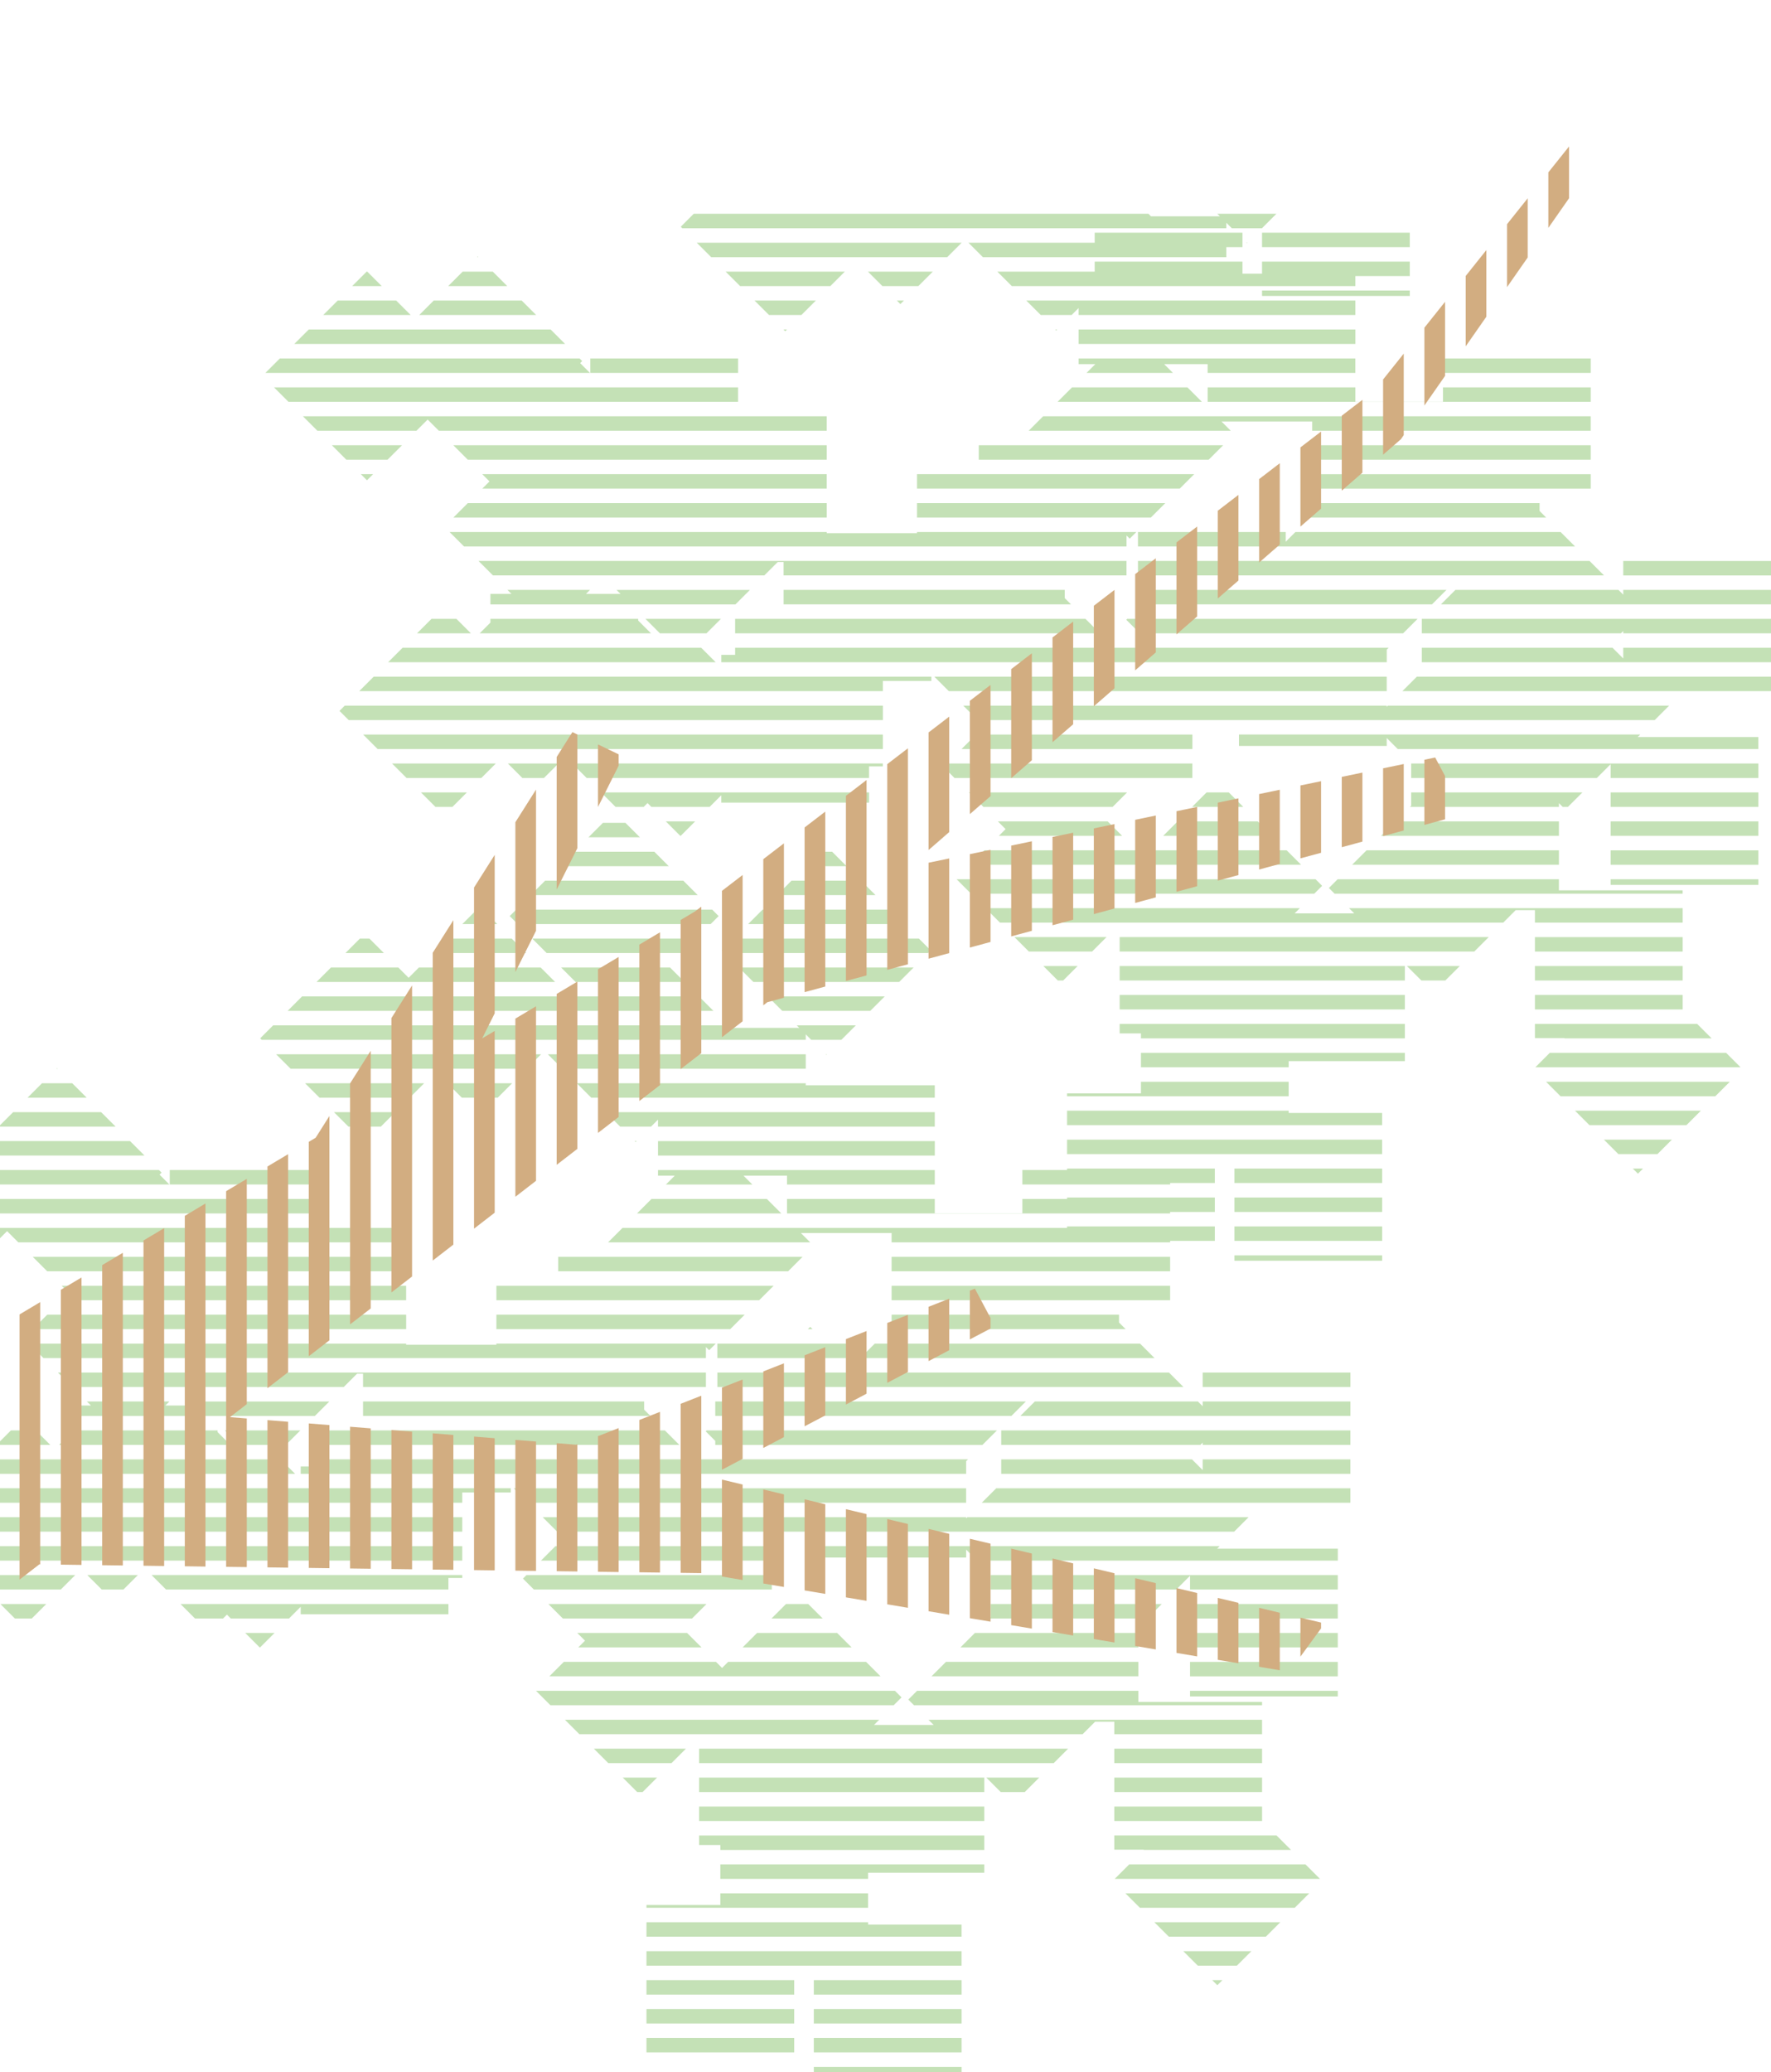 <?xml version="1.0" encoding="UTF-8"?><svg id="b" xmlns="http://www.w3.org/2000/svg" xmlns:xlink="http://www.w3.org/1999/xlink" viewBox="0 0 637.2 745.39"><defs><style>.f{fill:#d2ad81;}.f,.g,.h{stroke-width:0px;}.i{clip-path:url(#d);}.g{fill:none;}.j{clip-path:url(#e);}.h{fill:#c4e1b6;}</style><clipPath id="d"><path class="g" d="M245.5,585.64l10.15-10.15h22.03v-22.55h16.77v7.3h53.16v-2.85l8.8,8.8v15.53l-29.61,29.61,9.13,9.13h-21.46l9.91-9.91-37.59-37.59-26.99,26.99-14.3-14.3ZM427.78,523.82l4.94-4.94v9.88l-4.94-4.94ZM347.61,525.58l12.63-12.63v20.56l-12.63,12.63v-20.56ZM78.28,515.1v-3.23l10.41,10.41-1.61,1.61-8.79-8.79ZM373.18,500.02h3.23l-12.33,12.33.37.37h-3.96l12.7-12.7ZM65.72,499.32l6.22,6.22h-12.44l6.22-6.22ZM99.32,523.26l29.18-29.18h2.12v20.35h-17.45v13.03h-4.97v4.68l-8.88-8.88ZM258.11,482.71v17.06h-.75v11.63l-3.44,3.44,3.44,3.44v4.05h-14.2l1.94-1.94-13.34-13.34v-4.77h22.23v-17.75l1.15,1.15,2.96-2.96ZM73.39,471.05h2.96l-1.48,1.48-1.48-1.48ZM292.73,448.08l-4.57-4.57h32.64v33.71l-9.54,9.54v-5.14h-15.38l-4.37-4.37-4.37,4.37h-27.94l33.54-33.54ZM267.52,422.88h15.65v15.65l-15.65-15.65ZM183.39,329.5l25.71,25.7-3.69,3.69-32.78-32.78-25.6,25.6-15.83-15.83-37.59,37.59,37.59,37.59,25.6-25.6,15.83,15.83,23.28-23.28,32.78,32.78,8.06-8.06v20.15h6.02l-25.21,25.21,1.03,1.03h-17.75v10.38h-22.24v24.19h-32.47v-42.77h-31.91v-23.02h-53.16v8.28l-3.66-3.66.73-.73-37.59-37.59L0,404.74v40.63l2.55-2.55,22.25,22.25-16.28,16.28,24.19,24.19h-7.58v10.31l-5.44,5.44-11.27-11.27L0,518.43v58.37l8.4,8.4,20.83-20.83,11.27,11.27,11.57-11.57,23.14,23.13,6.44-6.44,11.86,11.86,14.68-14.68v2.67h53.16v-13.03h4.97v-30.74h17.45v-2.6l18.98,18.98-14.59,14.59,22.32,22.32-17.83,17.83,37.59,37.59,21.29-21.29v39.36h7.66v21.57h-26.58v53.16h53.16v-26.58h7.05v33.63h53.16v-53.16h-33.63v-18.64h41.81v-34.95l10.25,10.25,29.62-29.62h6.91v46.03h10.64l-11.17,11.17,37.59,37.59,37.59-37.59-21.49-21.49v-42.83h-44.52v-31.36l2.3,2.3,16.31-16.31v43.41h53.16v-53.16h-43.41l11.53-11.53-2-2h38.42v-53.16h-53.16v15.46l-30.11-30.11v-2.94h18.4v-53.16h-53.16v16.78h-31.52v-46.04h-46.43v-18.31l7.39,7.39,37.59-37.59-37.59-37.59-37.59,37.59,27.87,27.87h-24.78l-22.23-22.23,17.99-17.99-37.59-37.59-37.59,37.59Z"/></clipPath><clipPath id="e"><polygon class="g" points="494.3 140.68 250.2 327.74 173.48 373.5 224.24 272.12 205.95 263.33 113.58 409.23 0 476.98 0 573.59 14.14 562.68 252.42 565.83 463.89 601.34 476.63 583.93 255.14 531.07 357.96 477.02 350.77 463.51 207.25 519.65 82.74 509.72 276.09 360.48 527.2 292.75 516.38 272.46 327.19 311.75 504.03 157.99 585.46 41.32 583.22 29.27 494.3 140.68"/></clipPath></defs><g id="c"><rect class="h" x="292.81" y="743.45" width="53.16" height="1.95"/><path class="h" d="M232.6,738.24h53.16v-5.2h-53.16v5.2ZM292.81,738.24h53.16v-5.2h-53.16v5.2Z"/><path class="h" d="M232.6,727.84h53.16v-5.2h-53.16v5.2ZM292.81,727.84h53.16v-5.2h-53.16v5.2Z"/><path class="h" d="M232.6,717.43h53.16v-5.2h-53.16v5.2ZM292.81,717.43h53.16v-5.2h-53.16v5.2ZM436.16,712.23l1.83,1.83,1.83-1.83h-3.67Z"/><path class="h" d="M232.6,707.02h113.36v-5.2h-113.36v5.2ZM425.76,701.82l5.2,5.2h14.07l5.2-5.2h-24.48Z"/><path class="h" d="M232.6,691.41v5.2h113.36v-4.38h-33.62v-.82h-79.73ZM415.35,691.41l5.2,5.2h34.89l5.2-5.2h-45.29Z"/><path class="h" d="M259.18,681.01v4.18h-26.58v1.02h79.73v-5.2h-53.16ZM404.94,681.01l5.2,5.2h55.7l5.2-5.2h-66.11Z"/><path class="h" d="M259.18,670.6v5.2h53.16v-2.21h41.81v-2.99h-94.96ZM406.28,670.6l-5.2,5.2h73.84l-5.2-5.2h-63.43Z"/><path class="h" d="M251.53,660.19v3.43h7.66v1.78h94.96v-5.2h-102.62ZM400.93,660.19v5.11h10.64l-.09.09h53.02l-5.2-5.2h-58.37Z"/><path class="h" d="M251.53,654.99h102.62v-5.2h-102.62v5.2ZM400.93,649.79v5.2h53.17-.01v-5.2h-53.16Z"/><path class="h" d="M224.07,639.38l5.2,5.2h1.93l5.2-5.2h-12.34ZM251.53,644.58h102.62v-5.2h-102.62v5.2ZM354.87,639.38l5.2,5.2h8.63l5.2-5.2h-19.04ZM400.93,644.58h53.16v-5.2h-53.16v5.2Z"/><path class="h" d="M213.66,628.97l5.2,5.2h22.74l5.2-5.2h-33.15ZM251.53,628.97v5.2h127.59l5.2-5.2h-132.79ZM400.93,634.18h53.16v-5.2h-53.16v5.2Z"/><polygon class="h" points="334.06 618.57 335.93 620.44 314.47 620.44 316.34 618.57 203.26 618.57 208.46 623.77 389.52 623.77 394.02 619.27 400.93 619.27 400.93 623.77 454.09 623.77 454.09 618.57 334.06 618.57"/><path class="h" d="M192.85,608.16l5.2,5.2h123.49l2.83-2.83-2.37-2.37h-129.16ZM329.96,608.16l-3.15,3.15,2.05,2.05h125.23v-1.21h-44.52v-3.99h-79.61ZM428.17,610.19h53.16v-2.03h-53.16v2.03Z"/><path class="h" d="M261.98,597.75l-2.18,2.18-2.18-2.18h-54.76l-5.2,5.2h119.15l-5.2-5.2h-49.62ZM340.36,597.75l-5.2,5.2h74.41v-5.2h-69.2ZM428.17,602.96h53.16v-5.2h-53.16v5.2Z"/><path class="h" d="M88.23,587.35l5.2,5.2h.15l5.2-5.2h-10.56ZM207.7,587.35l2.78,2.78-2.42,2.42h44.35l-5.2-5.2h-39.51ZM272.39,587.35l-5.2,5.2h39.21l-5.2-5.2h-28.8ZM350.77,587.35l-5.2,5.2h64v-5.2h-58.8ZM428.17,592.55h53.16v-5.2h-53.16v5.2Z"/><path class="h" d="M.14,576.94l5.2,5.2h6.11l5.2-5.2H.14ZM64.94,576.94l5.2,5.2h10.13l1.38-1.38,1.38,1.38h20.96l4.2-4.2v2.67h53.16v-3.67h-96.41ZM197.3,576.94l5.2,5.2h46.5l5.2-5.2h-56.91ZM282.8,576.94l-5.2,5.2h18.4l-5.2-5.2h-7.99ZM356.41,576.94v4.76l-.44.44h53.6v-1.35l1.35,1.35h1.89l5.2-5.2h-61.61ZM428.17,582.14h53.16v-5.2h-53.16v5.2Z"/><path class="h" d="M0,566.53v5.2h21.87l5.2-5.2H0ZM31.4,566.53l5.2,5.2h7.81l5.2-5.2h-18.21ZM54.53,566.53l5.2,5.2h101.61v-4.16h4.98v-1.05H54.53ZM189.43,566.53l-1.27,1.27,3.93,3.93h85.6v-5.2h-88.25ZM356.41,566.53v5.2h66.81l4.95-4.95v4.95h53.16v-5.2h-124.92Z"/><path class="h" d="M0,561.33h166.32v-5.2H0v5.2ZM199.84,556.13l-5.2,5.2h83.05v-5.2h-77.85ZM294.46,556.13v4.1h53.16v-2.85l3.95,3.95h129.77v-4.3h-43.41l.91-.91h-144.37Z"/><path class="h" d="M0,550.92h166.32v-5.2H0v5.2ZM348.04,545.72l-.42.42v-.42h-152.35l5.2,5.2h243.57l5.2-5.2h-101.2Z"/><path class="h" d="M0,535.31v5.2h166.32v-3.68h17.45v-1.53H0ZM184.85,535.31l5.2,5.2h157.56v-5.2h-162.76ZM358.44,535.31l-5.2,5.2h132.63v-5.2h-127.43Z"/><path class="h" d="M0,524.91v5.2h106.17l-5.2-5.2H0ZM113.17,524.91v2.55h-4.97v2.65h239.42v-4.53l.68-.68H113.17ZM432.72,524.91v3.86l-3.86-3.86h-68.62v5.2h125.63v-5.2h-53.16Z"/><path class="h" d="M3.93,514.5L0,518.43v1.27h18.08l-5.2-5.2H3.93ZM25.12,514.5v1.35l-3.85,3.85h61.61l-4.6-4.6v-.6H25.12ZM80.9,514.5l5.2,5.2h16.76l5.2-5.2h-27.17ZM113.17,514.5v5.2h131.25l-5.2-5.2h-126.04ZM254.25,514.5l-.34.34,3.44,3.44v1.43h96.14l5.2-5.2h-104.44ZM360.24,514.5v5.2h71.65l.82-.82v.82h53.16v-5.2h-125.63Z"/><path class="h" d="M70.5,504.09l1.45,1.45h-12.44l1.45-1.45h-29.7l1.45,1.45h-7.58v3.76h88.16l5.2-5.2h-47.98ZM130.62,504.09v5.2h103.39l-2.25-2.25v-2.95h-101.14ZM257.35,504.09v5.2h106.55l5.2-5.2h-111.75ZM432.72,504.09v1.72l-1.72-1.72h-58.67l-5.2,5.2h118.75v-5.2h-53.16Z"/><path class="h" d="M20.85,493.69l5.2,5.2h97.63l4.82-4.82h2.12v4.82h123.37v-5.2H20.85ZM258.11,493.69v5.2h167.69l-5.2-5.2h-162.49ZM432.72,498.89h53.16v-5.2h-53.16v5.2Z"/><path class="h" d="M178.6,483.28v.4h-32.47v-.4H10.44l5.2,5.2h238.35v-3.97l1.15,1.15,2.39-2.39h-78.94ZM314.74,483.28l-3.48,3.48v-3.48h-53.16v5.2h157.29l-5.2-5.2h-95.44Z"/><path class="h" d="M290.68,478.08h1.65l-.83-.82-.82.82ZM17,472.87l-5.2,5.2h134.34v-5.2H17ZM178.6,472.87v5.2h84.14l5.2-5.2h-89.34ZM320.8,472.87v4.35l-.85.85h85.04l-2.37-2.37v-2.83h-81.81Z"/><path class="h" d="M22.19,462.47l2.61,2.61-2.6,2.6h123.93v-5.2H22.19ZM178.6,462.47v5.2h94.55l5.2-5.2h-99.75ZM320.8,467.67h100.21v-5.2h-100.21v5.2Z"/><path class="h" d="M11.78,452.06l5.2,5.2h129.15v-5.2H11.78ZM200.84,452.06v5.2h82.72l5.2-5.2h-87.92ZM320.8,457.26h100.21v-5.2h-100.21v5.2Z"/><path class="h" d="M0,441.65v3.72l2.55-2.55,4.03,4.03h139.55v-5.2H0ZM223.99,441.65l-5.2,5.2h72.72l-3.35-3.34h32.64v3.34h100.21v-5.2h-197.02Z"/><path class="h" d="M0,436.45h114.22v-5.2H0v5.2ZM234.4,431.25l-5.2,5.2h51.91l-5.2-5.2h-41.5ZM367.85,431.25v5.14h-31.52v-5.14h-53.16v5.2h137.83v-5.2h-53.16Z"/><path class="h" d="M0,420.84v5.2h60.94l-3.53-3.53.73-.73-.94-.94H0ZM61.07,426.04h53.16v-5.2h-53.16v5.2ZM236.75,420.84v2.04h6.02l-3.17,3.17h31.09l-3.17-3.17h15.65v3.17h53.16v-5.2h-99.59ZM367.85,426.04h53.16v-5.2h-53.16v5.2Z"/><path class="h" d="M0,410.43v5.2h51.99l-5.2-5.2H0ZM130.58,410.43l.62.62.62-.62h-1.24ZM228.34,410.43l.35.35.35-.35h-.71ZM236.75,415.64h99.59v-5.2h-99.59v5.2Z"/><path class="h" d="M4.72,400.03L0,404.74v.49h41.59l-5.2-5.2H4.72ZM120.17,400.03l5.2,5.2h11.65l5.2-5.2h-22.06ZM171.37,400.03l1.26,1.26,1.26-1.26h-2.51ZM217.93,400.03l5.2,5.2h11.11l2.5-2.5v2.5h99.59v-5.2h-118.41Z"/><path class="h" d="M15.12,389.62l-5.2,5.2h21.26l-5.2-5.2h-10.85ZM109.76,389.62l5.2,5.2h32.46l5.2-5.2h-42.87ZM160.96,389.62l5.2,5.2h12.92l5.2-5.2h-23.33ZM207.52,389.62l5.2,5.2h123.61v-4.47h-46.43v-.73h-82.38Z"/><path class="h" d="M20.33,384.42h.44l-.22-.22-.22.22ZM99.36,379.21l5.2,5.2h84.93l5.2-5.2h-95.34ZM197.12,379.21l5.2,5.2h87.59v-5.2h-92.79ZM297.07,379.21l.22.22.22-.22h-.44Z"/><polygon class="h" points="286.67 368.81 287.58 369.72 262.8 369.72 261.88 368.81 98.27 368.81 93.61 373.47 94.15 374.01 289.91 374.01 289.91 372.04 291.87 374.01 302.72 374.01 307.92 368.81 286.67 368.81"/><path class="h" d="M205.9,358.4l-.49.49-.49-.49h-96.24l-5.2,5.2h153.21l-5.2-5.2h-45.58ZM276.26,358.4l5.2,5.2h31.66l5.2-5.2h-42.07Z"/><path class="h" d="M150.74,347.99l-3.72,3.71-3.71-3.71h-24.22l-5.2,5.2h85.83l-5.2-5.2h-43.77ZM201.88,347.99l5.2,5.2h39.19l-5.2-5.2h-39.19ZM265.85,347.99l5.2,5.2h52.48l5.2-5.2h-62.88Z"/><path class="h" d="M129.49,337.59l-5.2,5.2h13.82l-5.2-5.2h-3.41ZM161.15,337.59l-5.2,5.2h33.36l-5.2-5.2h-22.95ZM191.48,337.59l5.2,5.2h48.6l5.2-5.2h-59ZM263.97,337.59l-4.26,4.26.94.94h73.29l.94-.94-4.26-4.26h-66.65Z"/><path class="h" d="M171.55,327.18l-5.2,5.2h12.55l-5.2-5.2h-2.14ZM185.71,327.18l-2.32,2.32,2.88,2.88h69.41l2.88-2.88-2.32-2.32h-70.53ZM274.37,327.18l-5.2,5.2h56.25l-5.2-5.2h-45.84Z"/><path class="h" d="M196.12,316.77l-5.2,5.2h60.13l-5.2-5.2h-49.72ZM284.78,316.77l-5.2,5.2h35.43l-5.2-5.2h-25.03Z"/><path class="h" d="M206.52,306.37l-5.2,5.2h39.31l-5.2-5.2h-28.91ZM295.19,306.37l-5.2,5.2h14.62l-5.2-5.2h-4.21Z"/><polygon class="h" points="216.93 295.96 211.73 301.16 230.23 301.16 225.02 295.96 216.93 295.96"/><g class="i"><rect class="h" x="-201.38" y="285.55" width="780.5" height="5.2"/></g><rect class="h" x="444.14" y="451.54" width="53.16" height="1.94"/><path class="h" d="M383.93,446.33h53.16v-5.2h-53.16v5.2ZM444.14,446.33h53.16v-5.2h-53.16v5.2Z"/><path class="h" d="M383.93,435.93h53.16v-5.2h-53.16v5.2ZM444.14,435.93h53.16v-5.2h-53.16v5.2Z"/><path class="h" d="M383.93,425.52h53.16v-5.2h-53.16v5.2ZM444.14,425.52h53.16v-5.2h-53.16v5.2ZM587.49,420.32l1.83,1.83,1.83-1.83h-3.66Z"/><path class="h" d="M383.93,415.11h113.36v-5.2h-113.36v5.2ZM577.08,409.91l5.2,5.2h14.07l5.2-5.2h-24.48Z"/><path class="h" d="M383.93,399.5v5.2h113.36v-4.38h-33.63v-.82h-79.73ZM566.68,399.5l5.2,5.2h34.89l5.2-5.2h-45.29Z"/><path class="h" d="M410.51,389.1v4.18h-26.58v1.02h79.73v-5.2h-53.16ZM556.27,389.1l5.2,5.2h55.7l5.2-5.2h-66.11Z"/><path class="h" d="M410.51,378.69v5.2h53.15v-2.21h41.81v-2.99h-94.96ZM557.61,378.69l-5.2,5.2h73.84l-5.2-5.2h-63.43Z"/><path class="h" d="M402.85,368.28v3.42h7.66v1.78h94.96v-5.2h-102.62ZM552.26,368.28v5.11h10.64l-.09.09h53.02l-5.2-5.2h-58.37Z"/><path class="h" d="M402.85,363.08h102.62v-5.2h-102.62v5.2ZM552.26,357.88v5.2h53.17-.01v-5.2h-53.16Z"/><path class="h" d="M375.4,347.47l5.2,5.2h1.93l5.2-5.2h-12.34ZM402.85,352.67h102.62v-5.2h-102.62v5.2ZM506.2,347.47l5.2,5.2h8.63l5.2-5.2h-19.04ZM552.26,352.67h53.16v-5.2h-53.16v5.2Z"/><path class="h" d="M364.99,337.06l5.2,5.2h22.74l5.2-5.2h-33.15ZM402.85,337.06v5.2h127.59l5.2-5.2h-132.79ZM552.26,342.27h53.16v-5.2h-53.16v5.2Z"/><polygon class="h" points="485.39 326.66 487.26 328.53 465.8 328.53 467.67 326.66 354.58 326.66 359.79 331.86 540.85 331.86 545.35 327.36 552.26 327.36 552.26 331.86 605.42 331.86 605.42 326.66 485.39 326.66"/><path class="h" d="M344.18,316.25l5.2,5.2h123.49l2.83-2.83-2.37-2.37h-129.16ZM481.28,316.25l-3.15,3.15,2.05,2.05h125.23v-1.21h-44.52v-3.99h-79.61ZM579.5,318.28h53.16v-2.03h-53.16v2.03Z"/><path class="h" d="M413.31,305.84l-2.18,2.18-2.18-2.18h-54.76l-5.2,5.2h119.14l-5.2-5.2h-49.62ZM491.69,305.84l-5.2,5.2h74.41v-5.2h-69.2ZM579.5,311.05h53.16v-5.2h-53.16v5.2Z"/><path class="h" d="M239.56,295.44l5.2,5.2h.15l5.2-5.2h-10.56ZM359.03,295.44l2.78,2.78-2.42,2.42h44.35l-5.2-5.2h-39.51ZM423.72,295.44l-5.2,5.2h39.21l-5.2-5.2h-28.8ZM502.1,295.44l-5.2,5.2h64v-5.2h-58.8ZM579.5,300.64h53.16v-5.2h-53.16v5.2Z"/><path class="h" d="M151.47,285.03l5.2,5.2h6.11l5.2-5.2h-16.52ZM216.27,285.03l5.2,5.2h10.13l1.38-1.38,1.38,1.38h20.96l4.2-4.2v2.67h53.16v-3.67h-96.41ZM348.62,285.03l5.2,5.2h46.5l5.2-5.2h-56.91ZM434.12,285.03l-5.2,5.2h18.4l-5.2-5.2h-7.99ZM507.74,285.03v4.76l-.44.44h53.6v-1.35l1.35,1.35h1.89l5.2-5.2h-61.6ZM579.5,290.23h53.16v-5.2h-53.16v5.2Z"/><path class="h" d="M141.06,274.62l5.2,5.2h26.93l5.2-5.2h-37.33ZM182.73,274.62l5.2,5.2h7.8l5.21-5.2h-18.21ZM205.86,274.62l5.2,5.2h101.61v-4.16h4.97v-1.05h-111.79ZM340.76,274.62l-1.27,1.27,3.93,3.93h85.59v-5.2h-88.25ZM507.74,274.62v5.2h66.81l4.95-4.95v4.95h53.16v-5.2h-124.92Z"/><path class="h" d="M130.66,264.21l5.2,5.2h181.79v-5.2h-187ZM351.17,264.21l-5.2,5.2h83.05v-5.2h-77.85ZM445.78,264.21v4.1h53.16v-2.85l3.95,3.95h129.76v-4.3h-43.41l.91-.91h-144.37Z"/><path class="h" d="M124.04,253.81l-1.89,1.89,3.31,3.31h192.2v-5.2H124.04ZM499.36,253.81l-.42.42v-.42h-152.36l5.2,5.2h243.57l5.2-5.2h-101.2Z"/><path class="h" d="M134.44,243.4l-5.2,5.2h188.41v-3.68h17.45v-1.52h-200.66ZM336.18,243.4l5.2,5.2h157.56v-5.2h-162.76ZM509.77,243.4l-5.2,5.2h132.63v-5.2h-127.43Z"/><path class="h" d="M144.85,232.99l-5.2,5.2h117.85l-5.2-5.2h-107.45ZM264.5,232.99v2.55h-4.97v2.65h239.42v-4.52l.68-.68h-235.12ZM584.04,232.99v3.86l-3.86-3.86h-68.61v5.2h125.63v-5.2h-53.16Z"/><path class="h" d="M155.26,222.59l-5.2,5.2h19.36l-5.2-5.2h-8.95ZM176.45,222.59v1.35l-3.85,3.85h61.61l-4.6-4.6v-.6h-53.16ZM232.23,222.59l5.2,5.2h16.76l5.2-5.2h-27.17ZM264.5,222.59v5.2h131.25l-5.2-5.2h-126.04ZM405.58,222.59l-.34.34,3.44,3.44v1.43h96.15l5.2-5.2h-104.45ZM511.57,222.59v5.2h71.65l.82-.82v.82h53.16v-5.2h-125.63Z"/><path class="h" d="M221.82,212.18l1.45,1.45h-12.44l1.45-1.45h-29.7l1.45,1.45h-7.58v3.76h88.16l5.2-5.2h-47.98ZM281.95,212.18v5.2h103.39l-2.25-2.25v-2.95h-101.14ZM408.68,212.18v5.2h106.55l5.2-5.2h-111.76ZM584.04,212.18v1.72l-1.72-1.72h-58.67l-5.2,5.2h118.74v-5.2h-53.16Z"/><path class="h" d="M172.17,201.77l5.2,5.2h97.63l4.82-4.82h2.12v4.82h123.37v-5.2h-233.15ZM409.43,201.77v5.2h167.69l-5.2-5.2h-162.49ZM584.04,206.98h53.16v-5.2h-53.16v5.2Z"/><path class="h" d="M329.93,191.37v.4h-32.47v-.4h-135.69l5.2,5.2h238.35v-3.97l1.15,1.15,2.39-2.39h-78.94ZM466.07,191.37l-3.48,3.48v-3.48h-53.16v5.2h157.28l-5.2-5.2h-95.44Z"/><path class="h" d="M442,186.16h1.65l-.83-.83-.83.83ZM168.32,180.96l-5.2,5.2h134.34v-5.2h-129.14ZM329.93,180.96v5.2h84.14l5.2-5.2h-89.34ZM472.13,180.96v4.35l-.85.85h85.03l-2.37-2.37v-2.83h-81.81Z"/><path class="h" d="M129.82,170.55l2.21,2.21,2.21-2.21h-4.42ZM173.51,170.55l2.61,2.61-2.6,2.59h123.93v-5.2h-123.94ZM329.93,170.55v5.2h94.54l5.2-5.2h-99.75ZM472.13,175.76h100.21v-5.2h-100.21v5.2Z"/><path class="h" d="M119.41,160.15l5.2,5.2h14.83l5.2-5.2h-25.23ZM163.11,160.15l5.2,5.2h129.15v-5.2h-134.35ZM352.16,160.15v5.2h82.72l5.2-5.2h-87.92ZM472.13,165.35h100.21v-5.2h-100.21v5.2Z"/><path class="h" d="M109,149.74l5.2,5.2h35.64l4.03-4.03,4.03,4.03h139.55v-5.2H109ZM375.31,149.74l-5.2,5.2h72.72l-3.35-3.34h32.64v3.34h100.21v-5.2h-197.02Z"/><path class="h" d="M98.59,139.33l5.2,5.2h161.75v-5.2H98.59ZM385.72,139.33l-5.2,5.2h51.91l-5.2-5.2h-41.5ZM519.18,139.33v5.15h-31.52v-5.15h-53.15v5.2h137.83v-5.2h-53.16Z"/><path class="h" d="M100.69,128.93l-5.2,5.2h116.78l-3.53-3.53.73-.73-.94-.94h-107.83ZM212.39,134.13h53.16v-5.2h-53.16v5.2ZM388.08,128.93v2.04h6.02l-3.17,3.17h31.09l-3.17-3.17h15.65v3.17h53.15v-5.2h-99.59ZM519.18,134.13h53.16v-5.2h-53.16v5.2Z"/><path class="h" d="M111.09,118.52l-5.2,5.2h97.43l-5.2-5.2h-87.02ZM281.9,118.52l.62.62.62-.62h-1.24ZM379.66,118.52l.35.35.35-.35h-.71ZM388.08,123.72h99.59v-5.2h-99.59v5.2Z"/><path class="h" d="M121.5,108.11l-5.2,5.2h31.46l-5.2-5.2h-21.05ZM156.04,108.11l-5.2,5.2h42.07l-5.2-5.2h-31.66ZM271.49,108.11l5.2,5.2h11.65l5.2-5.2h-22.06ZM322.69,108.11l1.26,1.26,1.26-1.26h-2.51ZM369.26,108.11l5.2,5.2h11.11l2.5-2.5v2.5h99.59v-5.2h-118.4Z"/><path class="h" d="M131.91,97.71l-5.2,5.2h10.64l-5.2-5.2h-.24ZM166.45,97.71l-5.2,5.2h21.26l-5.2-5.2h-10.85ZM261.09,97.71l5.2,5.2h32.46l5.2-5.2h-42.87ZM312.29,97.71l5.2,5.2h12.92l5.2-5.2h-23.33ZM358.85,97.71l5.2,5.2h123.61v-4.47h-46.43v-.73h-82.38Z"/><path class="h" d="M171.65,92.5h.44l-.22-.22-.22.22ZM250.68,87.3l5.2,5.2h84.93l5.2-5.2h-95.34ZM348.44,87.3l5.2,5.2h87.59v-5.2h-92.79ZM448.4,87.3l.22.22.22-.22h-.44Z"/><polygon class="h" points="437.99 76.89 438.91 77.81 414.12 77.81 413.21 76.89 249.6 76.89 244.94 81.56 245.48 82.1 441.23 82.1 441.23 80.13 443.2 82.1 454.05 82.1 459.25 76.89 437.99 76.89"/><polygon class="f" points="7.03 472.79 7.03 568.17 14.14 562.68 14.46 562.68 14.46 468.35 7.03 472.79"/><polygon class="f" points="21.89 463.92 21.89 562.78 29.33 562.88 29.33 459.49 21.89 463.92"/><polygon class="f" points="36.76 455.05 36.76 562.98 44.19 563.08 44.19 450.62 36.76 455.05"/><polygon class="f" points="51.63 446.18 51.63 563.17 59.06 563.27 59.06 441.75 51.63 446.18"/><polygon class="f" points="66.49 437.32 66.49 563.37 73.93 563.47 73.93 432.88 66.49 437.32"/><polygon class="f" points="81.36 428.45 81.36 563.57 88.79 563.66 88.79 510.21 82.74 509.72 88.79 505.05 88.79 424.02 81.36 428.45"/><path class="f" d="M96.23,563.76l7.43.1v-52.47l-7.43-.59v52.96ZM96.23,419.58v79.73l7.43-5.74v-78.43l-7.43,4.43Z"/><path class="f" d="M111.09,563.96l7.43.1v-51.48l-7.43-.59v51.97ZM113.58,409.23l-2.49,1.48v77.12l7.43-5.74v-80.68l-4.95,7.82Z"/><path class="f" d="M125.96,564.16l7.43.1v-50.49l-7.43-.59v50.99ZM125.96,389.68v86.69l7.43-5.74v-92.69l-7.43,11.74Z"/><path class="f" d="M140.83,564.35l7.43.1v-49.5l-7.43-.59v50ZM140.83,366.19v98.69l7.43-5.74v-104.69l-7.43,11.74Z"/><path class="f" d="M155.69,564.55l7.43.1v-48.51l-7.43-.59v49.01ZM155.69,342.71v110.7l7.43-5.74v-116.7l-7.43,11.74Z"/><path class="f" d="M170.56,564.74l7.43.1v-47.53l-7.43-.59v48.02ZM170.56,319.23v122.7l7.43-5.74v-65.38l-4.51,2.69,4.51-9.01v-57l-7.43,11.74Z"/><path class="f" d="M185.43,564.94l7.43.1v-46.54l-7.43-.59v47.03ZM185.43,366.38v64.08l7.43-5.74v-62.77l-7.43,4.43ZM185.43,295.75v53.89l7.43-14.85v-50.79l-7.43,11.74Z"/><path class="f" d="M200.29,565.14l7.43.1v-45.77l-.47.18-6.96-.56v46.04ZM200.29,357.51v61.47l7.43-5.74v-60.17l-7.43,4.43ZM200.29,272.27v47.68l7.43-14.85v-40.92l-1.77-.85-5.66,8.94Z"/><path class="f" d="M215.16,516.56v48.78l7.43.1v-51.78l-7.43,2.91ZM215.16,348.64v58.86l7.43-5.74v-57.56l-7.43,4.43ZM215.16,290.25l7.43-14.85v-4.07l-7.43-3.57v22.49Z"/><path class="f" d="M230.03,510.74v54.79l7.43.1v-57.8l-7.43,2.91ZM230.03,339.78v56.25l7.43-5.74v-54.95l-7.43,4.43Z"/><path class="f" d="M244.89,504.93v60.8l7.43.1v-63.81l-7.43,2.91ZM250.2,327.74l-5.31,3.17v53.64l7.43-5.74v-52.7l-2.12,1.63Z"/><path class="f" d="M259.76,567.06l7.43,1.25v-34.35l-7.43-1.77v34.88ZM259.76,499.11v29.53l7.43-3.91v-28.54l-7.43,2.91ZM259.76,320.42v52.66l7.43-5.74v-52.62l-7.43,5.7Z"/><path class="f" d="M274.63,569.56l7.43,1.25v-33.3l-7.43-1.77v33.83ZM274.63,493.29v27.53l7.43-3.91v-26.54l-7.43,2.91ZM274.63,309.03v52.58l1.46-1.13,5.97-1.61v-55.54l-7.43,5.7Z"/><path class="f" d="M289.49,572.05l7.43,1.25v-32.25l-7.43-1.77v32.78ZM289.49,487.48v25.54l7.43-3.91v-24.54l-7.43,2.91ZM289.49,297.63v59.23l7.43-2.01v-62.92l-7.43,5.7Z"/><path class="f" d="M304.36,574.55l7.43,1.25v-31.2l-7.43-1.77v31.73ZM304.36,481.66v23.54l7.43-3.91v-22.54l-7.43,2.91ZM304.36,286.24v66.61l7.43-2v-70.3l-7.43,5.7Z"/><path class="f" d="M319.23,577.05l7.43,1.25v-30.15l-7.43-1.77v30.68ZM319.23,475.85v21.54l7.43-3.91v-20.54l-7.43,2.91ZM319.23,274.85v73.99l7.43-2v-77.69l-7.43,5.7Z"/><path class="f" d="M334.09,579.54l7.43,1.25v-29.1l-7.43-1.77v29.63ZM334.09,470.03v19.54l7.43-3.91v-18.54l-7.43,2.91ZM334.09,310.32v34.51l7.43-2.01v-34.05l-7.43,1.54ZM334.09,263.45v42.3l7.43-6.46v-41.53l-7.43,5.7Z"/><path class="f" d="M348.96,582.04l7.43,1.25v-28.05l-7.43-1.77v28.57ZM348.96,464.22v17.54l7.43-3.91v-3.77l-5.63-10.57-1.81.71ZM348.96,307.23v33.59l7.43-2.01v-33.13l-7.43,1.54ZM348.96,252.06v40.76l7.43-6.46v-40l-7.43,5.7Z"/><path class="f" d="M363.83,584.54l7.43,1.25v-27l-7.43-1.77v27.52ZM363.83,304.14v32.67l7.43-2.01v-32.2l-7.43,1.54ZM363.83,240.67v39.23l7.43-6.46v-38.47l-7.43,5.7Z"/><path class="f" d="M378.69,587.03l7.43,1.25v-25.95l-7.43-1.77v26.47ZM378.69,301.06v31.74l7.43-2.01v-31.28l-7.43,1.54ZM378.69,229.27v37.7l7.43-6.46v-36.93l-7.43,5.7Z"/><path class="f" d="M393.56,589.53l7.43,1.25v-24.9l-7.43-1.77v25.42ZM393.56,297.97v30.82l7.43-2.01v-30.36l-7.43,1.54ZM393.56,217.88v36.16l7.43-6.46v-35.4l-7.43,5.7Z"/><path class="f" d="M408.43,592.03l7.43,1.25v-23.85l-7.43-1.77v24.37ZM408.43,294.88v29.9l7.43-2.01v-29.44l-7.43,1.54ZM408.43,206.49v34.63l7.43-6.46v-33.86l-7.43,5.7Z"/><path class="f" d="M423.29,594.53l7.43,1.25v-22.8l-7.43-1.77v23.32ZM423.29,291.79v28.98l7.43-2.01v-28.52l-7.43,1.54ZM423.29,195.09v33.1l7.43-6.46v-32.33l-7.43,5.7Z"/><path class="f" d="M438.16,597.02l7.43,1.25v-21.75l-7.43-1.77v22.27ZM438.16,288.71v28.05l7.43-2.01v-27.59l-7.43,1.54ZM438.16,183.7v31.56l7.43-6.46v-30.8l-7.43,5.7Z"/><path class="f" d="M453.03,599.52l7.43,1.25v-20.69l-7.43-1.77v21.22ZM453.03,285.62v27.13l7.43-2.01v-26.67l-7.43,1.54ZM453.03,172.31v30.03l7.43-6.46v-29.26l-7.43,5.7Z"/><path class="f" d="M467.89,595.87l7.43-10.16v-2.09l-7.43-1.77v14.03ZM467.89,282.53v26.21l7.43-2.01v-25.75l-7.43,1.54ZM467.89,160.91v28.5l7.43-6.46v-27.73l-7.43,5.7Z"/><path class="f" d="M482.76,279.44v25.29l7.43-2.01v-24.83l-7.43,1.54ZM482.76,149.52v26.96l7.43-6.46v-26.2l-7.43,5.7Z"/><path class="f" d="M497.63,276.36v24.37l7.43-2.01v-23.91l-7.43,1.54ZM497.63,136.51v27.05l6.4-5.57,1.03-1.48v-29.32l-7.43,9.31Z"/><path class="f" d="M512.49,273.27v23.44l7.43-2.01v-15.59l-3.55-6.65-3.88.81ZM512.49,117.88v27.98l7.43-10.65v-26.65l-7.43,9.31Z"/><polygon class="f" points="527.36 99.25 527.36 124.56 534.79 113.91 534.79 89.94 527.36 99.25"/><polygon class="f" points="542.23 80.63 542.23 103.27 549.66 92.62 549.66 71.32 542.23 80.63"/><polygon class="f" points="557.09 62 557.09 81.97 564.53 71.32 564.53 52.69 557.09 62"/><g class="j"><rect class="f" x="586.83" y="-219.99" width="7.43" height="1115"/></g><rect class="h" x="454.08" y="104.5" width="53.16" height="1.95"/><path class="h" d="M393.87,99.3h53.16v-5.2h-53.16v5.2ZM454.08,99.3h53.16v-5.2h-53.16v5.2Z"/><path class="h" d="M393.87,88.89h53.16v-5.2h-53.16v5.2ZM454.08,88.89h53.16v-5.2h-53.16v5.2Z"/></g></svg>